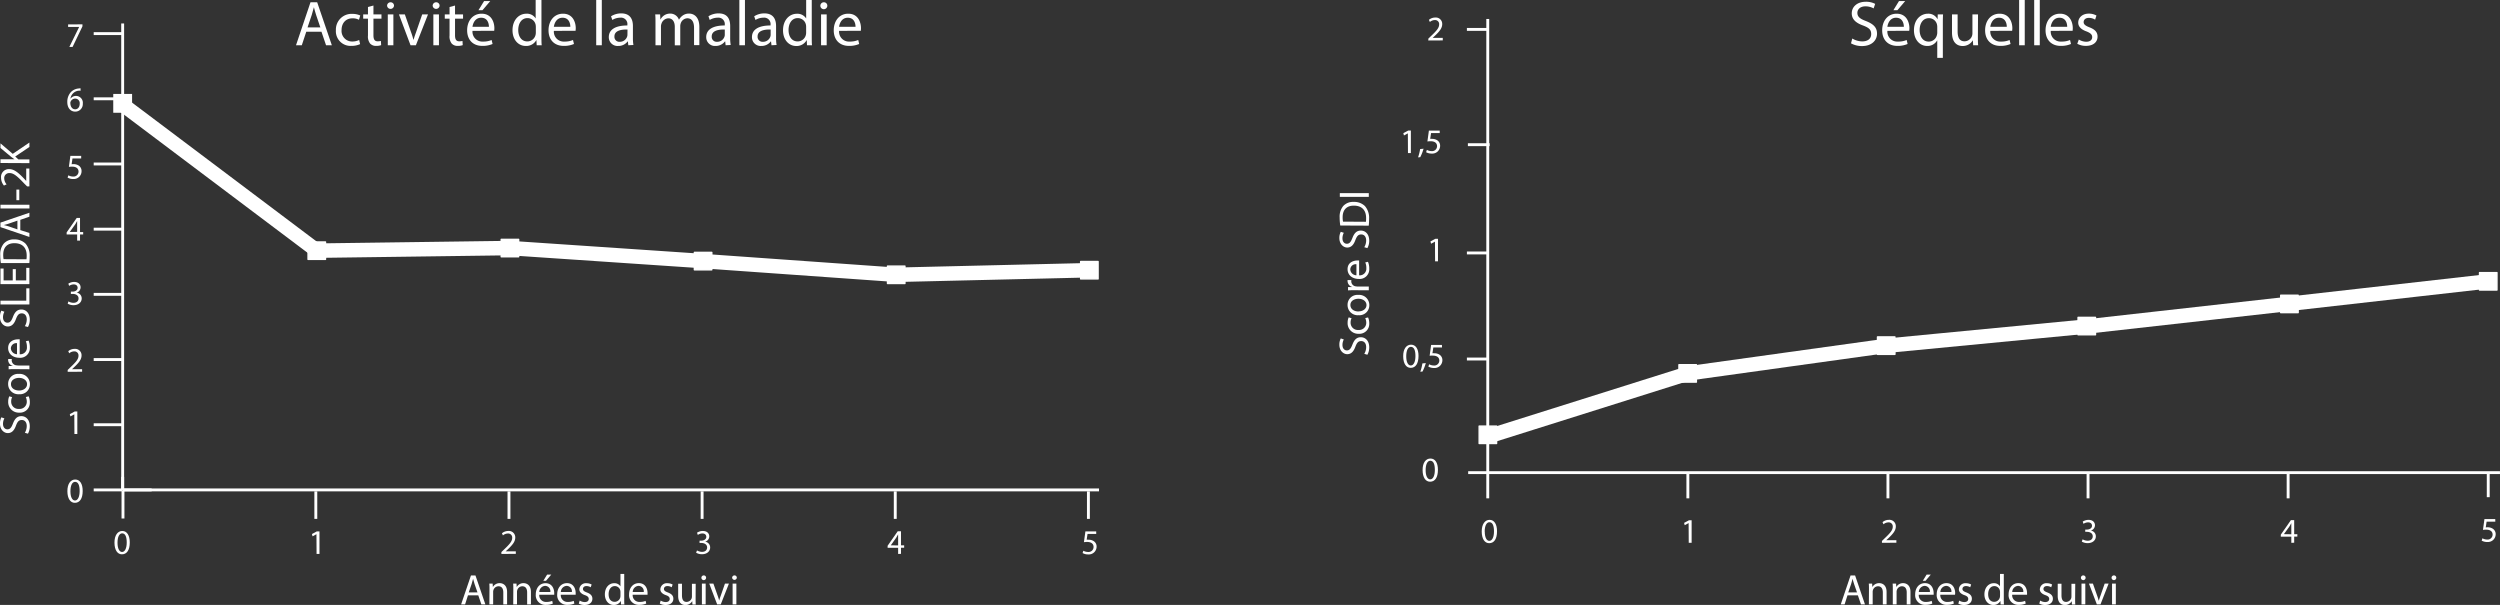 <?xml version="1.0" encoding="UTF-8"?> <svg xmlns="http://www.w3.org/2000/svg" xmlns:xlink="http://www.w3.org/1999/xlink" viewBox="0 0 862.91 208.79"><rect x="0" y="0" width="862.91" height="208.79" fill="#333333" stroke="none"/><defs><clipPath id="clip-path" transform="translate(-2.54 -3.21)"><rect width="865.44" height="214.89" style="fill: none"></rect></clipPath><clipPath id="clip-path-2" transform="translate(-2.54 -3.21)"><rect x="161.33" y="199.14" width="104.86" height="15.75" style="fill: none"></rect></clipPath><clipPath id="clip-path-4" transform="translate(-2.54 -3.21)"><rect x="637.48" y="199.14" width="104.86" height="15.75" style="fill: none"></rect></clipPath><clipPath id="clip-path-6" transform="translate(-2.54 -3.21)"><rect x="104.18" width="219.16" height="23.37" style="fill: none"></rect></clipPath><clipPath id="clip-path-8" transform="translate(-2.54 -3.21)"><rect x="640.47" width="98.89" height="23.37" style="fill: none"></rect></clipPath><clipPath id="clip-path-11" transform="translate(-2.54 -3.21)"><rect x="25.36" y="166.37" width="6.52" height="12.74" style="fill: none"></rect></clipPath><clipPath id="clip-path-12" transform="translate(-2.54 -3.21)"><rect x="25.36" y="142.76" width="6.52" height="12.74" style="fill: none"></rect></clipPath><clipPath id="clip-path-13" transform="translate(-2.54 -3.21)"><rect x="25.36" y="121.28" width="6.52" height="12.74" style="fill: none"></rect></clipPath><clipPath id="clip-path-14" transform="translate(-2.54 -3.21)"><rect x="25.36" y="98.18" width="6.52" height="12.74" style="fill: none"></rect></clipPath><clipPath id="clip-path-15" transform="translate(-2.54 -3.21)"><rect x="25.36" y="75.98" width="6.52" height="12.74" style="fill: none"></rect></clipPath><clipPath id="clip-path-16" transform="translate(-2.54 -3.21)"><rect x="25.36" y="54.55" width="6.52" height="12.74" style="fill: none"></rect></clipPath><clipPath id="clip-path-17" transform="translate(-2.54 -3.21)"><rect x="25.36" y="31.31" width="6.52" height="12.74" style="fill: none"></rect></clipPath><clipPath id="clip-path-18" transform="translate(-2.54 -3.21)"><rect x="25.36" y="9.13" width="6.52" height="12.74" style="fill: none"></rect></clipPath><clipPath id="clip-path-20" transform="translate(-2.54 -3.21)"><rect x="41.61" y="184.14" width="6.52" height="12.74" style="fill: none"></rect></clipPath><clipPath id="clip-path-21" transform="translate(-2.54 -3.21)"><rect x="108.93" y="184.14" width="6.51" height="12.74" style="fill: none"></rect></clipPath><clipPath id="clip-path-22" transform="translate(-2.54 -3.21)"><rect x="175.06" y="184.14" width="6.52" height="12.74" style="fill: none"></rect></clipPath><clipPath id="clip-path-23" transform="translate(-2.54 -3.21)"><rect x="242.32" y="184.14" width="6.52" height="12.74" style="fill: none"></rect></clipPath><clipPath id="clip-path-24" transform="translate(-2.54 -3.21)"><rect x="308.73" y="184.14" width="6.52" height="12.74" style="fill: none"></rect></clipPath><clipPath id="clip-path-25" transform="translate(-2.54 -3.21)"><rect x="375.72" y="184.14" width="6.52" height="12.74" style="fill: none"></rect></clipPath><clipPath id="clip-path-26" transform="translate(-2.54 -3.21)"><rect y="34.46" width="15.75" height="119.07" style="fill: none"></rect></clipPath><clipPath id="clip-path-28" transform="translate(-2.54 -3.21)"><rect x="462.32" y="61.71" width="15.75" height="64.58" style="fill: none"></rect></clipPath><clipPath id="clip-path-31" transform="translate(-2.54 -3.21)"><rect x="513.54" y="180.3" width="6.52" height="12.74" style="fill: none"></rect></clipPath><clipPath id="clip-path-32" transform="translate(-2.54 -3.21)"><rect x="582.56" y="180.3" width="6.52" height="12.74" style="fill: none"></rect></clipPath><clipPath id="clip-path-33" transform="translate(-2.54 -3.21)"><rect x="651.58" y="180.3" width="6.52" height="12.74" style="fill: none"></rect></clipPath><clipPath id="clip-path-34" transform="translate(-2.54 -3.21)"><rect x="720.59" y="180.3" width="6.52" height="12.74" style="fill: none"></rect></clipPath><clipPath id="clip-path-35" transform="translate(-2.54 -3.21)"><rect x="789.61" y="180.3" width="6.52" height="12.74" style="fill: none"></rect></clipPath><clipPath id="clip-path-36" transform="translate(-2.54 -3.21)"><rect x="858.63" y="179.9" width="6.52" height="12.74" style="fill: none"></rect></clipPath><clipPath id="clip-path-38" transform="translate(-2.54 -3.21)"><rect x="493.13" y="159.08" width="6.52" height="12.74" style="fill: none"></rect></clipPath><clipPath id="clip-path-39" transform="translate(-2.54 -3.21)"><rect x="486.43" y="119.77" width="16.38" height="12.74" style="fill: none"></rect></clipPath><clipPath id="clip-path-40" transform="translate(-2.54 -3.21)"><rect x="495.01" y="83.15" width="6.52" height="12.74" style="fill: none"></rect></clipPath><clipPath id="clip-path-42" transform="translate(-2.54 -3.21)"><rect x="485.65" y="45.78" width="16.38" height="12.74" style="fill: none"></rect></clipPath><clipPath id="clip-path-44" transform="translate(-2.54 -3.21)"><rect x="495.01" y="6.92" width="6.52" height="12.74" style="fill: none"></rect></clipPath></defs><title>activite-de-la-maladie</title><g id="Calque_2" data-name="Calque 2"><g id="Calque_1-2" data-name="Calque 1"><g style="clip-path: url(#clip-path)"><g style="isolation: isolate"><g style="clip-path: url(#clip-path-2)"><g style="isolation: isolate"><g style="clip-path: url(#clip-path-2)"><g><path d="M164.07,208.69l-1,3.14H161.7l3.4-10h1.55l3.42,10h-1.38l-1.07-3.14Zm3.28-1-1-2.88c-.22-.65-.37-1.24-.52-1.82h0c-.14.59-.31,1.2-.5,1.81l-1,2.89Z" transform="translate(-2.54 -3.21)" style="fill: #fff"></path><path d="M171.49,206.6c0-.75,0-1.35-.06-1.95h1.16l.07,1.19h0a2.65,2.65,0,0,1,2.37-1.35c1,0,2.54.59,2.54,3.06v4.28h-1.31v-4.14c0-1.15-.43-2.12-1.66-2.12a1.85,1.85,0,0,0-1.75,1.34,1.82,1.82,0,0,0-.09.61v4.31h-1.3Z" transform="translate(-2.54 -3.21)" style="fill: #fff"></path><path d="M179.72,206.6c0-.75,0-1.35-.06-1.95h1.16l.07,1.19h0a2.65,2.65,0,0,1,2.37-1.35c1,0,2.54.59,2.54,3.06v4.28h-1.31v-4.14c0-1.15-.43-2.12-1.66-2.12a1.86,1.86,0,0,0-1.75,1.34,1.82,1.82,0,0,0-.09.61v4.31h-1.3Z" transform="translate(-2.54 -3.21)" style="fill: #fff"></path><path d="M188.68,208.48a2.29,2.29,0,0,0,2.46,2.49,4.71,4.71,0,0,0,2-.37l.22.94A6,6,0,0,1,191,212a3.33,3.33,0,0,1-3.53-3.62c0-2.16,1.28-3.87,3.37-3.87,2.34,0,3,2.06,3,3.38,0,.27,0,.48,0,.61Zm3.82-.93a1.85,1.85,0,0,0-1.81-2.12,2.15,2.15,0,0,0-2,2.12Zm.31-6L191,203.68h-.93l1.31-2.13Z" transform="translate(-2.54 -3.21)" style="fill: #fff"></path><path d="M196.11,208.48a2.29,2.29,0,0,0,2.46,2.49,4.71,4.71,0,0,0,2-.37l.22.94a6,6,0,0,1-2.39.44,3.33,3.33,0,0,1-3.53-3.62c0-2.16,1.28-3.87,3.37-3.87,2.34,0,3,2.06,3,3.38,0,.27,0,.48,0,.61Zm3.82-.93a1.85,1.85,0,0,0-1.81-2.12,2.15,2.15,0,0,0-2,2.12Z" transform="translate(-2.54 -3.21)" style="fill: #fff"></path><path d="M202.63,210.5a3.46,3.46,0,0,0,1.72.52c1,0,1.4-.48,1.4-1.07s-.38-1-1.34-1.32c-1.29-.46-1.9-1.17-1.9-2a2.22,2.22,0,0,1,2.48-2.11,3.52,3.52,0,0,1,1.76.45l-.32.95a2.76,2.76,0,0,0-1.47-.42c-.77,0-1.2.44-1.2,1s.43.86,1.36,1.21c1.25.48,1.89,1.1,1.89,2.17,0,1.26-1,2.15-2.69,2.15a4.1,4.1,0,0,1-2-.49Z" transform="translate(-2.54 -3.21)" style="fill: #fff"></path><path d="M218,201.3V210c0,.64,0,1.36.06,1.85h-1.17l-.06-1.24h0a2.65,2.65,0,0,1-2.44,1.41c-1.74,0-3.07-1.47-3.07-3.65,0-2.39,1.46-3.86,3.21-3.86a2.41,2.41,0,0,1,2.17,1.1h0V201.3Zm-1.3,6.28a2.51,2.51,0,0,0-.06-.55,1.92,1.92,0,0,0-1.88-1.52c-1.35,0-2.15,1.19-2.15,2.78s.71,2.65,2.12,2.65a2,2,0,0,0,1.91-1.55,2.56,2.56,0,0,0,.06-.57Z" transform="translate(-2.54 -3.21)" style="fill: #fff"></path><path d="M220.92,208.48a2.29,2.29,0,0,0,2.46,2.49,4.71,4.71,0,0,0,2-.37l.22.94a6,6,0,0,1-2.39.44,3.33,3.33,0,0,1-3.53-3.62c0-2.16,1.28-3.87,3.37-3.87,2.34,0,3,2.06,3,3.38,0,.27,0,.48,0,.61Zm3.82-.93a1.85,1.85,0,0,0-1.81-2.12,2.15,2.15,0,0,0-2,2.12Z" transform="translate(-2.54 -3.21)" style="fill: #fff"></path><path d="M230.58,210.5a3.47,3.47,0,0,0,1.73.52c.94,0,1.39-.48,1.39-1.07s-.37-1-1.34-1.32c-1.29-.46-1.89-1.17-1.89-2a2.21,2.21,0,0,1,2.47-2.11,3.56,3.56,0,0,1,1.77.45l-.33.95a2.76,2.76,0,0,0-1.47-.42c-.77,0-1.2.44-1.2,1s.43.86,1.37,1.21c1.24.48,1.88,1.1,1.88,2.17,0,1.26-1,2.15-2.68,2.15a4,4,0,0,1-2-.49Z" transform="translate(-2.54 -3.21)" style="fill: #fff"></path><path d="M242.64,209.87c0,.75,0,1.4.06,2h-1.16l-.07-1.17h0a2.7,2.7,0,0,1-2.37,1.34c-1.13,0-2.48-.63-2.48-3.15v-4.2h1.31v4c0,1.36.41,2.28,1.6,2.28a1.9,1.9,0,0,0,1.72-1.18,2,2,0,0,0,.12-.67v-4.41h1.3Z" transform="translate(-2.54 -3.21)" style="fill: #fff"></path><path d="M246.26,202.64a.81.81,0,0,1-1.62,0,.8.8,0,0,1,.82-.82A.78.78,0,0,1,246.26,202.64Zm-1.45,9.19v-7.18h1.3v7.18Z" transform="translate(-2.54 -3.21)" style="fill: #fff"></path><path d="M248.78,204.65l1.41,4a17.52,17.52,0,0,1,.58,1.84h0c.17-.6.37-1.19.61-1.84l1.39-4h1.37l-2.82,7.18h-1.24l-2.73-7.18Z" transform="translate(-2.54 -3.21)" style="fill: #fff"></path><path d="M256.86,202.64a.81.81,0,0,1-1.61,0,.8.8,0,0,1,.81-.82A.78.78,0,0,1,256.86,202.64Zm-1.45,9.19v-7.18h1.3v7.18Z" transform="translate(-2.54 -3.21)" style="fill: #fff"></path></g></g></g></g></g><g style="isolation: isolate"><g style="clip-path: url(#clip-path-4)"><g style="isolation: isolate"><g style="clip-path: url(#clip-path-4)"><g><path d="M640.23,208.69l-1,3.14h-1.33l3.39-10h1.56l3.41,10h-1.38l-1.07-3.14Zm3.28-1-1-2.88c-.23-.65-.37-1.24-.52-1.82h0c-.15.59-.31,1.2-.51,1.81l-1,2.89Z" transform="translate(-2.54 -3.21)" style="fill: #fff"></path><path d="M647.64,206.6c0-.75,0-1.35-.06-1.95h1.16l.07,1.19h0a2.66,2.66,0,0,1,2.38-1.35c1,0,2.53.59,2.53,3.06v4.28h-1.3v-4.14c0-1.15-.43-2.12-1.66-2.12a1.85,1.85,0,0,0-1.75,1.34,1.82,1.82,0,0,0-.09.61v4.31h-1.31Z" transform="translate(-2.54 -3.21)" style="fill: #fff"></path><path d="M655.87,206.6c0-.75,0-1.35-.06-1.95H657l.07,1.19h0a2.63,2.63,0,0,1,2.37-1.35c1,0,2.53.59,2.53,3.06v4.28h-1.3v-4.14c0-1.15-.43-2.12-1.66-2.12a1.85,1.85,0,0,0-1.75,1.34,1.82,1.82,0,0,0-.09.61v4.31h-1.31Z" transform="translate(-2.54 -3.21)" style="fill: #fff"></path><path d="M664.83,208.48a2.3,2.3,0,0,0,2.46,2.49,4.68,4.68,0,0,0,2-.37l.22.94a5.93,5.93,0,0,1-2.38.44,3.34,3.34,0,0,1-3.54-3.62c0-2.16,1.28-3.87,3.37-3.87,2.34,0,3,2.06,3,3.38a3.87,3.87,0,0,1,0,.61Zm3.83-.93a1.86,1.86,0,0,0-1.81-2.12,2.15,2.15,0,0,0-2,2.12Zm.31-6-1.81,2.13h-.94l1.31-2.13Z" transform="translate(-2.54 -3.21)" style="fill: #fff"></path><path d="M672.26,208.48a2.3,2.3,0,0,0,2.46,2.49,4.68,4.68,0,0,0,2-.37l.22.94a6,6,0,0,1-2.39.44,3.33,3.33,0,0,1-3.53-3.62c0-2.16,1.28-3.87,3.37-3.87,2.34,0,3,2.06,3,3.38a3.87,3.87,0,0,1-.05.61Zm3.83-.93a1.86,1.86,0,0,0-1.81-2.12,2.15,2.15,0,0,0-2,2.12Z" transform="translate(-2.54 -3.21)" style="fill: #fff"></path><path d="M678.79,210.5a3.4,3.4,0,0,0,1.72.52c1,0,1.39-.48,1.39-1.07s-.37-1-1.33-1.32c-1.29-.46-1.9-1.17-1.9-2a2.21,2.21,0,0,1,2.47-2.11,3.56,3.56,0,0,1,1.77.45l-.33.95a2.76,2.76,0,0,0-1.47-.42c-.77,0-1.2.44-1.2,1s.43.86,1.37,1.21c1.24.48,1.88,1.1,1.88,2.17,0,1.26-1,2.15-2.68,2.15a4,4,0,0,1-2-.49Z" transform="translate(-2.54 -3.21)" style="fill: #fff"></path><path d="M694.18,201.3V210c0,.64,0,1.36.06,1.85h-1.17l-.06-1.24h0a2.66,2.66,0,0,1-2.45,1.41c-1.73,0-3.07-1.47-3.07-3.65,0-2.39,1.47-3.86,3.22-3.86a2.38,2.38,0,0,1,2.16,1.1h0V201.3Zm-1.3,6.28a2.51,2.51,0,0,0-.06-.55,1.94,1.94,0,0,0-1.89-1.52c-1.35,0-2.15,1.19-2.15,2.78s.71,2.65,2.12,2.65a2,2,0,0,0,1.92-1.55,2.56,2.56,0,0,0,.06-.57Z" transform="translate(-2.54 -3.21)" style="fill: #fff"></path><path d="M697.07,208.48a2.3,2.3,0,0,0,2.46,2.49,4.68,4.68,0,0,0,2-.37l.22.94a5.93,5.93,0,0,1-2.38.44,3.33,3.33,0,0,1-3.53-3.62c0-2.16,1.27-3.87,3.36-3.87,2.35,0,3,2.06,3,3.38a3.87,3.87,0,0,1,0,.61Zm3.83-.93a1.86,1.86,0,0,0-1.81-2.12,2.15,2.15,0,0,0-2,2.12Z" transform="translate(-2.54 -3.21)" style="fill: #fff"></path><path d="M706.74,210.5a3.46,3.46,0,0,0,1.72.52c.95,0,1.39-.48,1.39-1.07s-.37-1-1.33-1.32c-1.29-.46-1.9-1.17-1.9-2a2.22,2.22,0,0,1,2.48-2.11,3.55,3.55,0,0,1,1.76.45l-.32.95a2.79,2.79,0,0,0-1.47-.42c-.77,0-1.2.44-1.2,1s.43.86,1.36,1.21c1.25.48,1.89,1.1,1.89,2.17,0,1.26-1,2.15-2.69,2.15a4.07,4.07,0,0,1-2-.49Z" transform="translate(-2.54 -3.21)" style="fill: #fff"></path><path d="M718.8,209.87c0,.75,0,1.4.06,2H717.7l-.07-1.17h0a2.69,2.69,0,0,1-2.37,1.34c-1.13,0-2.47-.63-2.47-3.15v-4.2h1.3v4c0,1.36.42,2.28,1.6,2.28a1.88,1.88,0,0,0,1.72-1.18,1.81,1.81,0,0,0,.12-.67v-4.41h1.31Z" transform="translate(-2.54 -3.21)" style="fill: #fff"></path><path d="M722.42,202.64a.81.81,0,0,1-1.62,0,.8.8,0,0,1,.81-.82A.79.79,0,0,1,722.42,202.64ZM721,211.83v-7.18h1.31v7.18Z" transform="translate(-2.54 -3.21)" style="fill: #fff"></path><path d="M724.94,204.65l1.4,4a17.52,17.52,0,0,1,.58,1.84H727c.16-.6.37-1.19.61-1.84l1.39-4h1.36l-2.81,7.18h-1.25l-2.73-7.18Z" transform="translate(-2.54 -3.21)" style="fill: #fff"></path><path d="M733,202.64a.81.81,0,0,1-1.62,0,.8.8,0,0,1,.82-.82A.78.78,0,0,1,733,202.64Zm-1.46,9.19v-7.18h1.31v7.18Z" transform="translate(-2.54 -3.21)" style="fill: #fff"></path></g></g></g></g></g><g style="isolation: isolate"><g style="clip-path: url(#clip-path-6)"><g style="isolation: isolate"><g style="clip-path: url(#clip-path-6)"><g><path d="M108.25,14.17l-1.54,4.66h-2l5-14.83h2.31l5.06,14.83h-2l-1.58-4.66Zm4.86-1.5L111.66,8.4c-.33-1-.55-1.85-.77-2.7h0c-.22.88-.47,1.78-.75,2.68l-1.45,4.29Z" transform="translate(-2.54 -3.21)" style="fill: #fff"></path><path d="M126.84,18.44a7.24,7.24,0,0,1-3.06.61,5.06,5.06,0,0,1-5.3-5.43A5.41,5.41,0,0,1,124.2,8a6.5,6.5,0,0,1,2.68.55l-.44,1.5a4.39,4.39,0,0,0-2.24-.51c-2.44,0-3.76,1.81-3.76,4a3.65,3.65,0,0,0,3.69,4,5.4,5.4,0,0,0,2.38-.53Z" transform="translate(-2.54 -3.21)" style="fill: #fff"></path><path d="M131.44,5.12V8.18h2.77V9.66h-2.77V15.4c0,1.32.37,2.07,1.45,2.07a4.55,4.55,0,0,0,1.12-.13l.09,1.45a4.84,4.84,0,0,1-1.72.26,2.69,2.69,0,0,1-2.09-.81,3.94,3.94,0,0,1-.74-2.77V9.66H127.9V8.18h1.65V5.63Z" transform="translate(-2.54 -3.21)" style="fill: #fff"></path><path d="M138.54,5.19a1.2,1.2,0,0,1-2.39,0A1.18,1.18,0,0,1,137.36,4,1.15,1.15,0,0,1,138.54,5.19Zm-2.15,13.64V8.18h1.93V18.83Z" transform="translate(-2.54 -3.21)" style="fill: #fff"></path><path d="M142.28,8.18l2.09,6a25.64,25.64,0,0,1,.86,2.73h.07c.24-.88.55-1.76.9-2.73l2.07-6h2l-4.18,10.65h-1.85l-4-10.65Z" transform="translate(-2.54 -3.21)" style="fill: #fff"></path><path d="M154.27,5.19a1.2,1.2,0,0,1-2.39,0A1.18,1.18,0,0,1,153.09,4,1.15,1.15,0,0,1,154.27,5.19Zm-2.15,13.64V8.18h1.93V18.83Z" transform="translate(-2.54 -3.21)" style="fill: #fff"></path><path d="M159.6,5.12V8.18h2.77V9.66H159.6V15.4c0,1.32.37,2.07,1.45,2.07a4.55,4.55,0,0,0,1.12-.13l.09,1.45a4.84,4.84,0,0,1-1.72.26,2.69,2.69,0,0,1-2.09-.81,3.94,3.94,0,0,1-.74-2.77V9.66h-1.65V8.18h1.65V5.63Z" transform="translate(-2.54 -3.21)" style="fill: #fff"></path><path d="M165.63,13.86a3.41,3.41,0,0,0,3.65,3.7,7.18,7.18,0,0,0,2.95-.55l.33,1.38a8.64,8.64,0,0,1-3.55.66c-3.27,0-5.23-2.15-5.23-5.37s1.89-5.74,5-5.74c3.48,0,4.4,3.06,4.4,5a8.12,8.12,0,0,1-.06.9Zm5.67-1.39c0-1.23-.5-3.14-2.68-3.14-2,0-2.82,1.8-3,3.14Zm.46-8.89-2.68,3.15h-1.39l1.94-3.15Z" transform="translate(-2.54 -3.21)" style="fill: #fff"></path><path d="M189.43,3.21V16.08c0,1,0,2,.09,2.75h-1.74L187.69,17h0A3.94,3.94,0,0,1,184,19.07c-2.58,0-4.56-2.17-4.56-5.41,0-3.54,2.18-5.72,4.78-5.72a3.55,3.55,0,0,1,3.21,1.63h0V3.21Zm-1.94,9.31a3.86,3.86,0,0,0-.08-.82,2.86,2.86,0,0,0-2.8-2.24c-2,0-3.19,1.76-3.19,4.11,0,2.16,1.06,3.94,3.15,3.94a2.92,2.92,0,0,0,2.84-2.31,3.65,3.65,0,0,0,.08-.83Z" transform="translate(-2.54 -3.21)" style="fill: #fff"></path><path d="M193.72,13.86a3.41,3.41,0,0,0,3.65,3.7,7.14,7.14,0,0,0,2.95-.55l.33,1.38a8.59,8.59,0,0,1-3.54.66c-3.28,0-5.24-2.15-5.24-5.37s1.89-5.74,5-5.74c3.47,0,4.4,3.06,4.4,5a7.65,7.65,0,0,1-.07.9Zm5.68-1.39c0-1.23-.51-3.14-2.69-3.14-2,0-2.82,1.8-3,3.14Z" transform="translate(-2.54 -3.21)" style="fill: #fff"></path><path d="M208.33,3.21h1.93V18.83h-1.93Z" transform="translate(-2.54 -3.21)" style="fill: #fff"></path><path d="M219.41,18.83l-.15-1.34h-.07a3.93,3.93,0,0,1-3.25,1.58A3,3,0,0,1,212.68,16c0-2.58,2.29-4,6.4-4v-.22a2.2,2.2,0,0,0-2.42-2.47,5.34,5.34,0,0,0-2.77.79l-.44-1.27a6.55,6.55,0,0,1,3.5-1c3.26,0,4.05,2.22,4.05,4.36v4a15.2,15.2,0,0,0,.17,2.55Zm-.28-5.43c-2.11-.05-4.51.33-4.51,2.4a1.7,1.7,0,0,0,1.82,1.84A2.66,2.66,0,0,0,219,15.86a2.25,2.25,0,0,0,.11-.61Z" transform="translate(-2.54 -3.21)" style="fill: #fff"></path><path d="M228.79,11.07c0-1.1,0-2-.09-2.89h1.69l.09,1.72h.07a3.66,3.66,0,0,1,3.34-2,3.14,3.14,0,0,1,3,2.13h0a4.41,4.41,0,0,1,1.19-1.38,3.58,3.58,0,0,1,2.35-.75c1.41,0,3.5.93,3.5,4.62v6.27H242.1v-6c0-2-.75-3.27-2.31-3.27a2.5,2.5,0,0,0-2.29,1.76,3.06,3.06,0,0,0-.16,1v6.58h-1.89V12.45c0-1.69-.75-2.92-2.22-2.92a2.64,2.64,0,0,0-2.4,1.93,2.7,2.7,0,0,0-.15.95v6.42h-1.89Z" transform="translate(-2.54 -3.21)" style="fill: #fff"></path><path d="M253,18.83l-.15-1.34h-.07a4,4,0,0,1-3.26,1.58A3,3,0,0,1,246.3,16c0-2.58,2.29-4,6.4-4v-.22a2.2,2.2,0,0,0-2.42-2.47,5.34,5.34,0,0,0-2.77.79l-.44-1.27a6.52,6.52,0,0,1,3.5-1c3.25,0,4,2.22,4,4.36v4a15.13,15.13,0,0,0,.18,2.55Zm-.29-5.43c-2.11-.05-4.51.33-4.51,2.4a1.71,1.71,0,0,0,1.83,1.84,2.63,2.63,0,0,0,2.57-1.78,1.92,1.92,0,0,0,.11-.61Z" transform="translate(-2.54 -3.21)" style="fill: #fff"></path><path d="M257.74,3.21h1.93V18.83h-1.93Z" transform="translate(-2.54 -3.21)" style="fill: #fff"></path><path d="M268.83,18.83l-.16-1.34h-.06a4,4,0,0,1-3.26,1.58A3,3,0,0,1,262.09,16c0-2.58,2.29-4,6.41-4v-.22a2.2,2.2,0,0,0-2.42-2.47,5.38,5.38,0,0,0-2.78.79l-.44-1.27a6.55,6.55,0,0,1,3.5-1c3.26,0,4.05,2.22,4.05,4.36v4a14.15,14.15,0,0,0,.18,2.55Zm-.29-5.43c-2.11-.05-4.51.33-4.51,2.4a1.71,1.71,0,0,0,1.83,1.84,2.65,2.65,0,0,0,2.57-1.78,1.92,1.92,0,0,0,.11-.61Z" transform="translate(-2.54 -3.21)" style="fill: #fff"></path><path d="M282.73,3.21V16.08c0,1,0,2,.09,2.75h-1.74L281,17h0a3.94,3.94,0,0,1-3.63,2.09c-2.58,0-4.56-2.17-4.56-5.41,0-3.54,2.18-5.72,4.78-5.72a3.55,3.55,0,0,1,3.21,1.63h0V3.21Zm-1.94,9.31a3.86,3.86,0,0,0-.08-.82,2.86,2.86,0,0,0-2.8-2.24c-2,0-3.19,1.76-3.19,4.11,0,2.16,1.06,3.94,3.15,3.94a2.92,2.92,0,0,0,2.84-2.31,3.65,3.65,0,0,0,.08-.83Z" transform="translate(-2.54 -3.21)" style="fill: #fff"></path><path d="M288.1,5.19a1.2,1.2,0,0,1-2.4,0A1.18,1.18,0,0,1,286.91,4,1.15,1.15,0,0,1,288.1,5.19Zm-2.16,13.64V8.18h1.94V18.83Z" transform="translate(-2.54 -3.21)" style="fill: #fff"></path><path d="M292.17,13.86a3.41,3.41,0,0,0,3.65,3.7,7.14,7.14,0,0,0,2.95-.55l.33,1.38a8.59,8.59,0,0,1-3.54.66c-3.28,0-5.24-2.15-5.24-5.37s1.89-5.74,5-5.74c3.48,0,4.4,3.06,4.4,5a8.12,8.12,0,0,1-.06.9Zm5.67-1.39c0-1.23-.5-3.14-2.68-3.14-2,0-2.82,1.8-3,3.14Z" transform="translate(-2.54 -3.21)" style="fill: #fff"></path></g></g></g></g></g><g style="isolation: isolate"><g style="clip-path: url(#clip-path-8)"><g style="isolation: isolate"><g style="clip-path: url(#clip-path-8)"><g><path d="M641.88,16.5a6.76,6.76,0,0,0,3.43,1c2,0,3.1-1,3.1-2.53s-.79-2.18-2.79-2.95c-2.42-.86-3.92-2.11-3.92-4.2,0-2.31,1.92-4,4.8-4a6.67,6.67,0,0,1,3.28.73l-.53,1.56a5.8,5.8,0,0,0-2.82-.71c-2,0-2.79,1.21-2.79,2.23,0,1.38.9,2.07,3,2.86,2.51,1,3.78,2.18,3.78,4.35s-1.69,4.27-5.19,4.27a7.8,7.8,0,0,1-3.79-.94Z" transform="translate(-2.54 -3.21)" style="fill: #fff"></path><path d="M654,13.86a3.41,3.41,0,0,0,3.65,3.7,7.1,7.1,0,0,0,3-.55l.33,1.38a8.59,8.59,0,0,1-3.54.66c-3.28,0-5.24-2.15-5.24-5.37s1.89-5.74,5-5.74c3.47,0,4.4,3.06,4.4,5a7.65,7.65,0,0,1-.07.9Zm5.68-1.39c0-1.23-.51-3.14-2.69-3.14-2,0-2.81,1.8-3,3.14Zm.46-8.89-2.68,3.15h-1.39L658,3.58Z" transform="translate(-2.54 -3.21)" style="fill: #fff"></path><path d="M671.21,17.18h-.05a3.78,3.78,0,0,1-3.47,1.89c-2.49,0-4.52-2.15-4.52-5.39,0-4,2.58-5.74,4.82-5.74a3.5,3.5,0,0,1,3.28,1.85h.05l.06-1.61h1.83c-.05.9-.07,1.83-.07,2.93V23.19h-1.93Zm0-4.68a3.62,3.62,0,0,0-.09-.82,2.83,2.83,0,0,0-2.77-2.2c-2,0-3.22,1.7-3.22,4.09,0,2.12,1,4,3.15,4a2.89,2.89,0,0,0,2.77-2.11,3.17,3.17,0,0,0,.16-.92Z" transform="translate(-2.54 -3.21)" style="fill: #fff"></path><path d="M685.24,15.93c0,1.1,0,2.07.09,2.9h-1.72l-.11-1.74h0a4,4,0,0,1-3.52,2c-1.67,0-3.68-.92-3.68-4.66V8.18h1.94v5.9c0,2,.62,3.39,2.38,3.39a2.79,2.79,0,0,0,2.55-1.76,2.86,2.86,0,0,0,.18-1V8.18h1.93Z" transform="translate(-2.54 -3.21)" style="fill: #fff"></path><path d="M689.53,13.86a3.41,3.41,0,0,0,3.65,3.7,7.1,7.1,0,0,0,3-.55l.33,1.38a8.59,8.59,0,0,1-3.54.66c-3.28,0-5.24-2.15-5.24-5.37s1.89-5.74,5-5.74c3.47,0,4.4,3.06,4.4,5a7.65,7.65,0,0,1-.07.9Zm5.68-1.39c0-1.23-.51-3.14-2.69-3.14-2,0-2.81,1.8-3,3.14Z" transform="translate(-2.54 -3.21)" style="fill: #fff"></path><path d="M699.47,3.21h1.94V18.83h-1.94Z" transform="translate(-2.54 -3.21)" style="fill: #fff"></path><path d="M704.67,3.21h1.93V18.83h-1.93Z" transform="translate(-2.54 -3.21)" style="fill: #fff"></path><path d="M710.39,13.86a3.41,3.41,0,0,0,3.65,3.7,7.18,7.18,0,0,0,3-.55l.33,1.38a8.64,8.64,0,0,1-3.55.66c-3.27,0-5.23-2.15-5.23-5.37s1.89-5.74,5-5.74c3.48,0,4.4,3.06,4.4,5a8.12,8.12,0,0,1-.06.9Zm5.67-1.39c0-1.23-.5-3.14-2.68-3.14-2,0-2.82,1.8-3,3.14Z" transform="translate(-2.54 -3.21)" style="fill: #fff"></path><path d="M720.07,16.85a5,5,0,0,0,2.55.77c1.41,0,2.07-.7,2.07-1.58s-.55-1.43-2-2c-1.92-.68-2.82-1.74-2.82-3,0-1.72,1.39-3.13,3.67-3.13a5.33,5.33,0,0,1,2.62.66L725.7,10a4.1,4.1,0,0,0-2.18-.62c-1.14,0-1.78.66-1.78,1.46s.64,1.27,2,1.8c1.85.7,2.8,1.63,2.8,3.21,0,1.87-1.46,3.19-4,3.19a6.09,6.09,0,0,1-3-.72Z" transform="translate(-2.54 -3.21)" style="fill: #fff"></path></g></g></g></g></g></g><line x1="42.34" y1="169.1" x2="379.34" y2="169.1" style="fill: none;stroke: #fff;stroke-miterlimit: 10"></line><line x1="42.34" y1="169.1" x2="42.34" y2="164.6" style="fill: none;stroke: #fff;stroke-miterlimit: 10"></line><line x1="109.01" y1="179.1" x2="109.01" y2="169.6" style="fill: none;stroke: #fff;stroke-miterlimit: 10"></line><line x1="175.68" y1="179.1" x2="175.68" y2="169.6" style="fill: none;stroke: #fff;stroke-miterlimit: 10"></line><line x1="242.34" y1="179.1" x2="242.34" y2="169.6" style="fill: none;stroke: #fff;stroke-miterlimit: 10"></line><line x1="309.01" y1="179.1" x2="309.01" y2="169.6" style="fill: none;stroke: #fff;stroke-miterlimit: 10"></line><line x1="375.68" y1="179.1" x2="375.68" y2="169.6" style="fill: none;stroke: #fff;stroke-miterlimit: 10"></line><line x1="42.45" y1="178.97" x2="42.45" y2="169.47" style="fill: none;stroke: #fff;stroke-miterlimit: 10"></line><g style="clip-path: url(#clip-path)"><g style="isolation: isolate"><g style="clip-path: url(#clip-path-11)"><path d="M31.08,172.66c0,2.65-1,4.11-2.71,4.11-1.52,0-2.55-1.42-2.57-4s1.12-4.05,2.71-4.05S31.08,170.18,31.08,172.66Zm-4.23.12c0,2,.63,3.18,1.58,3.18s1.6-1.26,1.6-3.25-.49-3.18-1.58-3.18C27.52,169.53,26.85,170.66,26.85,172.78Z" transform="translate(-2.54 -3.21)" style="fill: #fff"></path></g></g><g style="isolation: isolate"><g style="clip-path: url(#clip-path-12)"><path d="M28.19,146.22h0l-1.35.73-.21-.8,1.7-.91h.9V153h-1Z" transform="translate(-2.54 -3.21)" style="fill: #fff"></path></g></g><g style="isolation: isolate"><g style="clip-path: url(#clip-path-13)"><path d="M25.9,131.55v-.64l.83-.81c2-1.89,2.89-2.9,2.9-4.08a1.39,1.39,0,0,0-1.54-1.52,2.66,2.66,0,0,0-1.66.66l-.33-.74a3.38,3.38,0,0,1,2.2-.79,2.19,2.19,0,0,1,2.39,2.26c0,1.44-1,2.6-2.69,4.19l-.62.57v0h3.5v.87Z" transform="translate(-2.54 -3.21)" style="fill: #fff"></path></g></g><g style="isolation: isolate"><g style="clip-path: url(#clip-path-14)"><path d="M26.16,107.24a3.52,3.52,0,0,0,1.72.49c1.36,0,1.78-.86,1.77-1.51,0-1.09-1-1.56-2-1.56H27v-.79h.59c.77,0,1.74-.39,1.74-1.32,0-.62-.4-1.17-1.37-1.17a2.89,2.89,0,0,0-1.56.51l-.27-.77a3.71,3.71,0,0,1,2-.6c1.53,0,2.23.92,2.23,1.86A1.94,1.94,0,0,1,29,104.22v0a2,2,0,0,1,1.74,2c0,1.24-1,2.33-2.84,2.33a4,4,0,0,1-2-.52Z" transform="translate(-2.54 -3.21)" style="fill: #fff"></path></g></g><g style="isolation: isolate"><g style="clip-path: url(#clip-path-15)"><path d="M29.17,86.25V84.13H25.54v-.7l3.48-5h1.14V83.3h1.09v.83H30.16v2.12Zm0-3V80.7c0-.41,0-.82,0-1.22h0c-.24.45-.44.79-.65,1.15l-1.91,2.65v0Z" transform="translate(-2.54 -3.21)" style="fill: #fff"></path></g></g><g style="isolation: isolate"><g style="clip-path: url(#clip-path-16)"><path d="M30.56,57.91h-3l-.3,2a3.52,3.52,0,0,1,.64-.05,3.28,3.28,0,0,1,1.68.42,2.22,2.22,0,0,1,1.11,2A2.7,2.7,0,0,1,27.81,65a3.8,3.8,0,0,1-1.94-.48l.26-.8a3.54,3.54,0,0,0,1.67.43,1.72,1.72,0,0,0,1.85-1.69c0-1-.69-1.73-2.25-1.73a7.42,7.42,0,0,0-1.08.09L26.83,57h3.73Z" transform="translate(-2.54 -3.21)" style="fill: #fff"></path></g></g><g style="isolation: isolate"><g style="clip-path: url(#clip-path-17)"><path d="M30.35,34.53a3.83,3.83,0,0,0-.79,0,3.17,3.17,0,0,0-2.71,2.77h0A2.37,2.37,0,0,1,31.12,39a2.6,2.6,0,0,1-2.59,2.74c-1.67,0-2.76-1.29-2.76-3.32a4.89,4.89,0,0,1,1.32-3.51,4.22,4.22,0,0,1,2.5-1.15,4.73,4.73,0,0,1,.76-.06Zm-.3,4.5a1.58,1.58,0,0,0-1.6-1.79,1.73,1.73,0,0,0-1.51,1,.84.84,0,0,0-.12.47c0,1.28.61,2.23,1.71,2.23C29.44,40.9,30.05,40.14,30.05,39Z" transform="translate(-2.54 -3.21)" style="fill: #fff"></path></g></g><g style="isolation: isolate"><g style="clip-path: url(#clip-path-18)"><path d="M31,11.61v.69l-3.4,7.1H26.48l3.38-6.89v0H26.05v-.87Z" transform="translate(-2.54 -3.21)" style="fill: #fff"></path></g></g></g><line x1="42.34" y1="169.1" x2="42.34" y2="8.1" style="fill: none;stroke: #fff;stroke-miterlimit: 10"></line><line x1="42.34" y1="169.1" x2="52.34" y2="169.1" style="fill: none;stroke: #fff;stroke-miterlimit: 10"></line><line x1="32.34" y1="146.6" x2="42.34" y2="146.6" style="fill: none;stroke: #fff;stroke-miterlimit: 10"></line><line x1="32.34" y1="124.1" x2="42.34" y2="124.1" style="fill: none;stroke: #fff;stroke-miterlimit: 10"></line><line x1="32.34" y1="101.6" x2="42.34" y2="101.6" style="fill: none;stroke: #fff;stroke-miterlimit: 10"></line><line x1="32.34" y1="79.1" x2="42.34" y2="79.1" style="fill: none;stroke: #fff;stroke-miterlimit: 10"></line><line x1="32.34" y1="56.6" x2="42.34" y2="56.6" style="fill: none;stroke: #fff;stroke-miterlimit: 10"></line><line x1="32.34" y1="34.1" x2="42.34" y2="34.1" style="fill: none;stroke: #fff;stroke-miterlimit: 10"></line><line x1="32.34" y1="11.6" x2="42.34" y2="11.6" style="fill: none;stroke: #fff;stroke-miterlimit: 10"></line><line x1="32.34" y1="169.1" x2="42.34" y2="169.1" style="fill: none;stroke: #fff;stroke-miterlimit: 10"></line><line x1="109.34" y1="86.52" x2="42.34" y2="36.1" style="fill: none;stroke: #fff;stroke-linecap: round;stroke-linejoin: round;stroke-width: 5px"></line><line x1="176.01" y1="85.62" x2="109.34" y2="86.52" style="fill: none;stroke: #fff;stroke-linecap: round;stroke-linejoin: round;stroke-width: 5px"></line><line x1="242.68" y1="90.12" x2="176.01" y2="85.62" style="fill: none;stroke: #fff;stroke-linecap: round;stroke-linejoin: round;stroke-width: 5px"></line><line x1="309.34" y1="94.85" x2="242.68" y2="90.12" style="fill: none;stroke: #fff;stroke-linecap: round;stroke-linejoin: round;stroke-width: 5px"></line><line x1="376.01" y1="93.27" x2="309.34" y2="94.85" style="fill: none;stroke: #fff;stroke-linecap: round;stroke-linejoin: round;stroke-width: 5px"></line><rect x="39.34" y="32.67" width="6" height="6" style="fill: #fff"></rect><rect x="39.34" y="32.67" width="6" height="6" style="fill: none;stroke: #fff;stroke-miterlimit: 10;stroke-width: 0.5px"></rect><rect x="106.34" y="83.52" width="6" height="6" style="fill: #fff"></rect><rect x="106.34" y="83.52" width="6" height="6" style="fill: none;stroke: #fff;stroke-linecap: round;stroke-linejoin: round;stroke-width: 0.5px"></rect><rect x="173.01" y="82.62" width="6" height="6" style="fill: #fff"></rect><rect x="173.01" y="82.62" width="6" height="6" style="fill: none;stroke: #fff;stroke-linecap: round;stroke-linejoin: round;stroke-width: 0.5px"></rect><rect x="239.68" y="87.12" width="6" height="6" style="fill: #fff"></rect><rect x="239.68" y="87.12" width="6" height="6" style="fill: none;stroke: #fff;stroke-linecap: round;stroke-linejoin: round;stroke-width: 0.5px"></rect><rect x="306.34" y="91.85" width="6" height="6" style="fill: #fff"></rect><rect x="306.34" y="91.85" width="6" height="6" style="fill: none;stroke: #fff;stroke-linecap: round;stroke-linejoin: round;stroke-width: 0.5px"></rect><rect x="373.01" y="90.27" width="6" height="6" style="fill: #fff"></rect><rect x="373.01" y="90.27" width="6" height="6" style="fill: none;stroke: #fff;stroke-linecap: round;stroke-linejoin: round;stroke-width: 0.5px"></rect><g style="clip-path: url(#clip-path)"><g style="isolation: isolate"><g style="clip-path: url(#clip-path-20)"><path d="M47.33,190.43c0,2.65-1,4.11-2.71,4.11-1.52,0-2.55-1.42-2.57-4s1.12-4.06,2.71-4.06S47.33,188,47.33,190.43Zm-4.23.12c0,2,.63,3.18,1.58,3.18s1.6-1.26,1.6-3.25-.49-3.18-1.58-3.18C43.77,187.3,43.1,188.43,43.1,190.55Z" transform="translate(-2.54 -3.21)" style="fill: #fff"></path></g></g><g style="isolation: isolate"><g style="clip-path: url(#clip-path-21)"><path d="M111.77,187.6h0l-1.35.73-.21-.8,1.7-.91h.9v7.79h-1Z" transform="translate(-2.54 -3.21)" style="fill: #fff"></path></g></g><g style="isolation: isolate"><g style="clip-path: url(#clip-path-22)"><path d="M175.6,194.41v-.65l.83-.8c2-1.89,2.89-2.9,2.9-4.08a1.39,1.39,0,0,0-1.54-1.52,2.66,2.66,0,0,0-1.66.66l-.33-.74a3.38,3.38,0,0,1,2.2-.8,2.2,2.2,0,0,1,2.39,2.27c0,1.44-1,2.6-2.69,4.19l-.62.57v0h3.5v.87Z" transform="translate(-2.54 -3.21)" style="fill: #fff"></path></g></g><g style="isolation: isolate"><g style="clip-path: url(#clip-path-23)"><path d="M243.12,193.2a3.52,3.52,0,0,0,1.72.49c1.36,0,1.78-.86,1.77-1.51,0-1.09-1-1.56-2-1.56H244v-.79h.59c.77,0,1.74-.4,1.74-1.32,0-.62-.4-1.17-1.37-1.17a2.89,2.89,0,0,0-1.56.51l-.27-.77a3.71,3.71,0,0,1,2-.6c1.53,0,2.23.92,2.23,1.86a1.94,1.94,0,0,1-1.44,1.84v0a2,2,0,0,1,1.74,2c0,1.24-1,2.33-2.85,2.33a4,4,0,0,1-2-.52Z" transform="translate(-2.54 -3.21)" style="fill: #fff"></path></g></g><g style="isolation: isolate"><g style="clip-path: url(#clip-path-24)"><path d="M312.54,194.41v-2.12h-3.63v-.7l3.48-5h1.14v4.84h1.09v.83h-1.09v2.12Zm0-2.95v-2.6c0-.41,0-.82,0-1.22h0c-.24.45-.44.79-.65,1.15L310,191.44v0Z" transform="translate(-2.54 -3.21)" style="fill: #fff"></path></g></g><g style="isolation: isolate"><g style="clip-path: url(#clip-path-25)"><path d="M380.92,187.5h-3l-.3,2a3.52,3.52,0,0,1,.64,0,3.28,3.28,0,0,1,1.68.42,2.22,2.22,0,0,1,1.11,2,2.7,2.7,0,0,1-2.9,2.66,3.8,3.8,0,0,1-1.94-.48l.26-.8a3.54,3.54,0,0,0,1.67.43A1.72,1.72,0,0,0,380,192c0-1-.69-1.73-2.25-1.73a7.42,7.42,0,0,0-1.08.09l.51-3.74h3.73Z" transform="translate(-2.54 -3.21)" style="fill: #fff"></path></g></g><g style="isolation: isolate"><g style="clip-path: url(#clip-path-26)"><g style="isolation: isolate"><g style="clip-path: url(#clip-path-26)"><g><path d="M11.12,152.59a4.56,4.56,0,0,0,.65-2.32c0-1.32-.69-2.09-1.7-2.09s-1.47.53-2,1.88c-.58,1.64-1.42,2.64-2.83,2.64s-2.71-1.29-2.71-3.23A4.61,4.61,0,0,1,3,147.26l1.06.36a3.9,3.9,0,0,0-.48,1.89c0,1.37.82,1.89,1.5,1.89.94,0,1.4-.61,1.93-2,.65-1.69,1.47-2.55,2.93-2.55s2.88,1.14,2.88,3.5a5.23,5.23,0,0,1-.63,2.55Z" transform="translate(-2.54 -3.21)" style="fill: #fff"></path><path d="M12.43,140a4.85,4.85,0,0,1,.41,2.07,3.41,3.41,0,0,1-3.66,3.57,3.65,3.65,0,0,1-3.81-3.86A4.36,4.36,0,0,1,5.74,140l1,.3a3,3,0,0,0-.34,1.51,2.48,2.48,0,0,0,2.71,2.54,2.46,2.46,0,0,0,2.68-2.49,3.76,3.76,0,0,0-.35-1.6Z" transform="translate(-2.54 -3.21)" style="fill: #fff"></path><path d="M9.05,132.27a3.51,3.51,0,0,1,3.81,3.57,3.41,3.41,0,0,1-3.7,3.44,3.5,3.5,0,0,1-3.81-3.56A3.4,3.4,0,0,1,9.05,132.27ZM9.12,138c1.57,0,2.76-.9,2.76-2.18s-1.17-2.18-2.79-2.18c-1.22,0-2.76.61-2.76,2.15S7.76,138,9.12,138Z" transform="translate(-2.54 -3.21)" style="fill: #fff"></path><path d="M7.76,130.62c-.85,0-1.58,0-2.24.06v-1.14l1.4,0v-.05a2.17,2.17,0,0,1-1.57-2,1.38,1.38,0,0,1,.05-.37H6.63a1.77,1.77,0,0,0,1.63,2.19,3.71,3.71,0,0,0,.61.06h3.82v1.29Z" transform="translate(-2.54 -3.21)" style="fill: #fff"></path><path d="M9.34,125.49A2.3,2.3,0,0,0,11.83,123a4.68,4.68,0,0,0-.37-2l.94-.22a5.77,5.77,0,0,1,.44,2.39,3.33,3.33,0,0,1-3.62,3.53c-2.16,0-3.87-1.28-3.87-3.37,0-2.34,2.06-3,3.38-3a3.87,3.87,0,0,1,.61,0Zm-.93-3.83a1.87,1.87,0,0,0-2.12,1.81,2.17,2.17,0,0,0,2.12,2Z" transform="translate(-2.54 -3.21)" style="fill: #fff"></path><path d="M11.12,115.78a4.56,4.56,0,0,0,.65-2.32c0-1.32-.69-2.09-1.7-2.09s-1.47.54-2,1.89c-.58,1.63-1.42,2.64-2.83,2.64s-2.71-1.29-2.71-3.24A4.61,4.61,0,0,1,3,110.45l1.06.36a4,4,0,0,0-.48,1.9c0,1.36.82,1.88,1.5,1.88.94,0,1.4-.61,1.93-2,.65-1.69,1.47-2.55,2.93-2.55s2.88,1.14,2.88,3.5a5.2,5.2,0,0,1-.63,2.55Z" transform="translate(-2.54 -3.21)" style="fill: #fff"></path><path d="M2.7,108.29V107h8.91v-4.27h1.08v5.56Z" transform="translate(-2.54 -3.21)" style="fill: #fff"></path><path d="M8,96.11V100h3.6V95.67h1.08v5.62H2.7v-5.4H3.78V100H6.94V96.11Z" transform="translate(-2.54 -3.21)" style="fill: #fff"></path><path d="M2.83,94a18.2,18.2,0,0,1-.21-2.74,5.69,5.69,0,0,1,1.25-4,4.61,4.61,0,0,1,3.59-1.41,5.29,5.29,0,0,1,3.88,1.44,6.13,6.13,0,0,1,1.44,4.42A22,22,0,0,1,12.67,94Zm8.84-1.29a7.9,7.9,0,0,0,.08-1.3c0-2.76-1.55-4.26-4.25-4.26-2.35,0-3.85,1.32-3.85,4a7.63,7.63,0,0,0,.13,1.51Z" transform="translate(-2.54 -3.21)" style="fill: #fff"></path><path d="M9.55,82.63l3.14,1V85l-10-3.4V80.05l10-3.41V78L9.55,79.09Zm-1-3.27-2.88,1a17.73,17.73,0,0,1-1.82.52v0c.59.15,1.2.31,1.81.51l2.89,1Z" transform="translate(-2.54 -3.21)" style="fill: #fff"></path><path d="M2.7,73.88h10v1.29H2.7Z" transform="translate(-2.54 -3.21)" style="fill: #fff"></path><path d="M8.2,68.65h1v3.66h-1Z" transform="translate(-2.54 -3.21)" style="fill: #fff"></path><path d="M12.69,67.54h-.8l-1-1c-2.34-2.46-3.59-3.57-5-3.59A1.73,1.73,0,0,0,4,64.84a3.27,3.27,0,0,0,.82,2l-.92.42a4.26,4.26,0,0,1-1-2.73,2.71,2.71,0,0,1,2.8-2.95c1.78,0,3.22,1.29,5.18,3.32l.71.77h0V61.38h1.08Z" transform="translate(-2.54 -3.21)" style="fill: #fff"></path><path d="M2.7,59.47V58.18H7.52v0c-.39-.26-.74-.53-1.07-.78L2.7,54.29v-1.6l4.24,3.62,5.75-3.9v1.53l-4.9,3.29,1.09,1h3.81v1.29Z" transform="translate(-2.54 -3.21)" style="fill: #fff"></path></g></g></g></g></g><g style="isolation: isolate"><g style="clip-path: url(#clip-path-28)"><g style="isolation: isolate"><g style="clip-path: url(#clip-path-28)"><g><path d="M473.44,125.34a4.49,4.49,0,0,0,.65-2.31c0-1.32-.69-2.09-1.7-2.09s-1.47.53-2,1.88c-.58,1.63-1.42,2.64-2.83,2.64s-2.72-1.29-2.72-3.23a4.56,4.56,0,0,1,.49-2.21l1.05.36a4,4,0,0,0-.47,1.89c0,1.37.82,1.89,1.5,1.89.93,0,1.39-.61,1.93-2,.65-1.69,1.46-2.55,2.93-2.55s2.88,1.14,2.88,3.5a5.12,5.12,0,0,1-.64,2.55Z" transform="translate(-2.54 -3.21)" style="fill: #fff"></path><path d="M474.75,112.78a5,5,0,0,1,.41,2.06,3.41,3.41,0,0,1-3.66,3.58,3.65,3.65,0,0,1-3.81-3.86,4.36,4.36,0,0,1,.37-1.81l1,.3a3.11,3.11,0,0,0-.34,1.51,2.49,2.49,0,0,0,2.72,2.54,2.46,2.46,0,0,0,2.68-2.49,3.81,3.81,0,0,0-.35-1.61Z" transform="translate(-2.54 -3.21)" style="fill: #fff"></path><path d="M471.36,105a3.51,3.51,0,0,1,3.82,3.57,3.42,3.42,0,0,1-3.7,3.44,3.5,3.5,0,0,1-3.81-3.56A3.4,3.4,0,0,1,471.36,105Zm.08,5.69c1.57,0,2.76-.9,2.76-2.18s-1.17-2.18-2.79-2.18c-1.22,0-2.76.61-2.76,2.15S470.07,110.72,471.44,110.72Z" transform="translate(-2.54 -3.21)" style="fill: #fff"></path><path d="M470.07,103.38c-.84,0-1.57,0-2.24.06V102.3l1.41,0v-.06a2.15,2.15,0,0,1-1.57-2,2,2,0,0,1,0-.37H469a1.77,1.77,0,0,0,1.63,2.19,3.6,3.6,0,0,0,.61.06H475v1.29Z" transform="translate(-2.54 -3.21)" style="fill: #fff"></path><path d="M471.66,98.25a2.3,2.3,0,0,0,2.49-2.46,4.68,4.68,0,0,0-.37-2l.93-.22a5.74,5.74,0,0,1,.45,2.39,3.33,3.33,0,0,1-3.62,3.53c-2.16,0-3.87-1.28-3.87-3.37,0-2.34,2.06-3,3.38-3a3.87,3.87,0,0,1,.61,0Zm-.93-3.83a1.86,1.86,0,0,0-2.12,1.81,2.15,2.15,0,0,0,2.12,2Z" transform="translate(-2.54 -3.21)" style="fill: #fff"></path><path d="M473.44,88.54a4.56,4.56,0,0,0,.65-2.32c0-1.32-.69-2.09-1.7-2.09s-1.47.54-2,1.88c-.58,1.64-1.42,2.64-2.83,2.64s-2.72-1.29-2.72-3.23a4.59,4.59,0,0,1,.49-2.21l1.05.36a4.05,4.05,0,0,0-.47,1.9c0,1.36.82,1.88,1.5,1.88.93,0,1.39-.61,1.93-2,.65-1.69,1.46-2.55,2.93-2.55s2.88,1.14,2.88,3.5a5.09,5.09,0,0,1-.64,2.55Z" transform="translate(-2.54 -3.21)" style="fill: #fff"></path><path d="M465.15,81.05a18.34,18.34,0,0,1-.21-2.75,5.72,5.72,0,0,1,1.25-4,4.59,4.59,0,0,1,3.59-1.4,5.29,5.29,0,0,1,3.88,1.43,6.15,6.15,0,0,1,1.44,4.42,19.7,19.7,0,0,1-.12,2.35ZM474,79.76a8.18,8.18,0,0,0,.07-1.31c0-2.76-1.54-4.26-4.24-4.26-2.36,0-3.86,1.32-3.86,4a6.91,6.91,0,0,0,.14,1.52Z" transform="translate(-2.54 -3.21)" style="fill: #fff"></path><path d="M465,69.88h10v1.29H465Z" transform="translate(-2.54 -3.21)" style="fill: #fff"></path></g></g></g></g></g><line x1="506.76" y1="163.14" x2="862.91" y2="163.14" style="fill: none;stroke: #fff;stroke-miterlimit: 10"></line></g><line x1="582.59" y1="163.45" x2="582.59" y2="172.01" style="fill: none;stroke: #fff;stroke-miterlimit: 10"></line><line x1="651.65" y1="163.45" x2="651.65" y2="172.01" style="fill: none;stroke: #fff;stroke-miterlimit: 10"></line><line x1="720.72" y1="163.45" x2="720.72" y2="172.01" style="fill: none;stroke: #fff;stroke-miterlimit: 10"></line><line x1="789.78" y1="163.45" x2="789.78" y2="172.01" style="fill: none;stroke: #fff;stroke-miterlimit: 10"></line><line x1="858.85" y1="163.05" x2="858.85" y2="171.61" style="fill: none;stroke: #fff;stroke-miterlimit: 10"></line><line x1="513.83" y1="123.92" x2="506.32" y2="123.92" style="fill: none;stroke: #fff;stroke-miterlimit: 10"></line><line x1="513.83" y1="87.31" x2="506.32" y2="87.31" style="fill: none;stroke: #fff;stroke-miterlimit: 10"></line><line x1="513.83" y1="10.15" x2="506.32" y2="10.15" style="fill: none;stroke: #fff;stroke-miterlimit: 10"></line><g style="clip-path: url(#clip-path)"><g style="isolation: isolate"><g style="clip-path: url(#clip-path-31)"><path d="M519.26,186.59c0,2.65-1,4.11-2.71,4.11-1.52,0-2.55-1.42-2.57-4s1.12-4.06,2.71-4.06S519.26,184.11,519.26,186.59Zm-4.23.12c0,2,.62,3.18,1.58,3.18s1.6-1.26,1.6-3.25-.49-3.18-1.58-3.18C515.7,183.46,515,184.59,515,186.71Z" transform="translate(-2.54 -3.21)" style="fill: #fff"></path></g></g><g style="isolation: isolate"><g style="clip-path: url(#clip-path-32)"><path d="M585.39,183.76h0l-1.35.73-.21-.8,1.7-.91h.9v7.79h-1Z" transform="translate(-2.54 -3.21)" style="fill: #fff"></path></g></g><g style="isolation: isolate"><g style="clip-path: url(#clip-path-33)"><path d="M652.12,190.57v-.64l.83-.81c2-1.89,2.89-2.9,2.9-4.08a1.39,1.39,0,0,0-1.54-1.52,2.66,2.66,0,0,0-1.66.66l-.33-.74a3.38,3.38,0,0,1,2.2-.8,2.2,2.2,0,0,1,2.39,2.27c0,1.44-1,2.6-2.69,4.19l-.62.57v0h3.5v.87Z" transform="translate(-2.54 -3.21)" style="fill: #fff"></path></g></g><g style="isolation: isolate"><g style="clip-path: url(#clip-path-34)"><path d="M721.39,189.36a3.52,3.52,0,0,0,1.72.49c1.36,0,1.78-.86,1.77-1.51,0-1.09-1-1.56-2-1.56h-.59V186h.59c.77,0,1.74-.39,1.74-1.32,0-.62-.4-1.17-1.37-1.17a2.89,2.89,0,0,0-1.56.51l-.27-.77a3.69,3.69,0,0,1,2-.6c1.53,0,2.23.92,2.23,1.86a1.94,1.94,0,0,1-1.44,1.84v0a2,2,0,0,1,1.74,2c0,1.24-1,2.33-2.85,2.33a4,4,0,0,1-2-.52Z" transform="translate(-2.54 -3.21)" style="fill: #fff"></path></g></g><g style="isolation: isolate"><g style="clip-path: url(#clip-path-35)"><path d="M793.42,190.57v-2.12h-3.63v-.7l3.48-5h1.14v4.84h1.09v.83h-1.09v2.12Zm0-2.95V185c0-.41,0-.82,0-1.22h0c-.24.45-.44.79-.65,1.15l-1.91,2.65v0Z" transform="translate(-2.54 -3.21)" style="fill: #fff"></path></g></g><g style="isolation: isolate"><g style="clip-path: url(#clip-path-36)"><path d="M863.83,183.26h-3l-.3,2a3.52,3.52,0,0,1,.64-.05,3.28,3.28,0,0,1,1.68.42,2.22,2.22,0,0,1,1.11,2,2.7,2.7,0,0,1-2.9,2.66,3.92,3.92,0,0,1-1.94-.47l.26-.81a3.54,3.54,0,0,0,1.67.43,1.72,1.72,0,0,0,1.85-1.69c0-1-.69-1.72-2.25-1.72a7.6,7.6,0,0,0-1.08.08l.51-3.74h3.73Z" transform="translate(-2.54 -3.21)" style="fill: #fff"></path></g></g></g><line x1="514.16" y1="49.94" x2="506.66" y2="49.94" style="fill: none;stroke: #fff;stroke-miterlimit: 10"></line><line x1="513.52" y1="6.55" x2="513.52" y2="172.01" style="fill: none;stroke: #fff;stroke-miterlimit: 10"></line><g style="clip-path: url(#clip-path)"><g style="isolation: isolate"><g style="clip-path: url(#clip-path-38)"><path d="M498.86,165.37c0,2.65-1,4.11-2.71,4.11-1.53,0-2.56-1.42-2.58-4s1.12-4,2.71-4S498.86,162.89,498.86,165.37Zm-4.24.12c0,2,.63,3.18,1.59,3.18s1.59-1.26,1.59-3.25-.49-3.18-1.58-3.18C495.29,162.24,494.62,163.37,494.62,165.49Z" transform="translate(-2.54 -3.21)" style="fill: #fff"></path></g></g><g style="isolation: isolate"><g style="clip-path: url(#clip-path-39)"><g><path d="M492.16,126.06c0,2.65-1,4.12-2.71,4.12-1.53,0-2.56-1.43-2.58-4s1.12-4,2.71-4S492.16,123.58,492.16,126.06Zm-4.24.12c0,2,.62,3.18,1.58,3.18s1.6-1.26,1.6-3.25-.49-3.18-1.58-3.18C488.59,122.93,487.92,124.06,487.92,126.18Z" transform="translate(-2.54 -3.21)" style="fill: #fff"></path><path d="M492.78,131.52a16.49,16.49,0,0,0,.72-2.87l1.18-.12a15.48,15.48,0,0,1-1.14,2.92Z" transform="translate(-2.54 -3.21)" style="fill: #fff"></path><path d="M500.27,123.14h-3l-.3,2a3.52,3.52,0,0,1,.64,0,3.28,3.28,0,0,1,1.68.42,2.22,2.22,0,0,1,1.11,2,2.7,2.7,0,0,1-2.9,2.67,3.91,3.91,0,0,1-1.94-.48l.26-.81a3.54,3.54,0,0,0,1.67.43,1.72,1.72,0,0,0,1.85-1.69c0-1-.69-1.72-2.25-1.72A7.6,7.6,0,0,0,496,126l.51-3.74h3.73Z" transform="translate(-2.54 -3.21)" style="fill: #fff"></path></g></g></g><g style="isolation: isolate"><g style="clip-path: url(#clip-path-40)"><g style="isolation: isolate"><g style="clip-path: url(#clip-path-40)"><path d="M497.84,86.61h0l-1.35.73-.21-.8,1.7-.91h.9v7.79h-1Z" transform="translate(-2.54 -3.21)" style="fill: #fff"></path></g></g></g></g><g style="isolation: isolate"><g style="clip-path: url(#clip-path-42)"><g style="isolation: isolate"><g style="clip-path: url(#clip-path-42)"><g><path d="M488.48,49.24h0l-1.35.73-.21-.8,1.7-.91h.9v7.79h-1Z" transform="translate(-2.54 -3.21)" style="fill: #fff"></path><path d="M492,57.53a16.49,16.49,0,0,0,.72-2.87l1.18-.12a15.48,15.48,0,0,1-1.14,2.92Z" transform="translate(-2.54 -3.21)" style="fill: #fff"></path><path d="M499.49,49.14h-3l-.3,2a3.52,3.52,0,0,1,.64,0,3.28,3.28,0,0,1,1.68.42,2.22,2.22,0,0,1,1.11,2,2.7,2.7,0,0,1-2.9,2.66,3.81,3.81,0,0,1-1.94-.47l.26-.81a3.54,3.54,0,0,0,1.67.43,1.72,1.72,0,0,0,1.85-1.69c0-1-.69-1.72-2.25-1.72a7.6,7.6,0,0,0-1.08.08l.51-3.74h3.73Z" transform="translate(-2.54 -3.21)" style="fill: #fff"></path></g></g></g></g></g><g style="isolation: isolate"><g style="clip-path: url(#clip-path-44)"><g style="isolation: isolate"><g style="clip-path: url(#clip-path-44)"><path d="M495.55,17.19v-.64l.83-.81c2-1.89,2.89-2.9,2.9-4.08a1.39,1.39,0,0,0-1.54-1.52,2.66,2.66,0,0,0-1.66.66l-.33-.74a3.38,3.38,0,0,1,2.2-.8,2.2,2.2,0,0,1,2.39,2.27c0,1.44-1,2.6-2.69,4.19l-.62.57v0h3.5v.87Z" transform="translate(-2.54 -3.21)" style="fill: #fff"></path></g></g></g></g></g><line x1="582.67" y1="128.89" x2="513.56" y2="150.67" style="fill: none;stroke: #fff;stroke-miterlimit: 10;stroke-width: 5px"></line><line x1="651.65" y1="119.29" x2="582.67" y2="128.89" style="fill: none;stroke: #fff;stroke-miterlimit: 10;stroke-width: 5px"></line><line x1="720.72" y1="112.65" x2="651.65" y2="119.29" style="fill: none;stroke: #fff;stroke-miterlimit: 10;stroke-width: 5px"></line><line x1="789.78" y1="104.91" x2="720.72" y2="112.65" style="fill: none;stroke: #fff;stroke-miterlimit: 10;stroke-width: 5px"></line><rect x="510.56" y="147.08" width="6" height="6" style="fill: #fff"></rect><rect x="510.56" y="147.08" width="6" height="6" style="fill: none;stroke: #fff;stroke-linecap: round;stroke-linejoin: round;stroke-width: 0.5px"></rect><rect x="579.52" y="125.89" width="6" height="6" style="fill: #fff"></rect><rect x="579.52" y="125.89" width="6" height="6" style="fill: none;stroke: #fff;stroke-linecap: round;stroke-linejoin: round;stroke-width: 0.5px"></rect><rect x="648.05" y="116.3" width="6" height="6" style="fill: #fff"></rect><rect x="648.05" y="116.3" width="6" height="6" style="fill: none;stroke: #fff;stroke-linecap: round;stroke-linejoin: round;stroke-width: 0.5px"></rect><rect x="717.28" y="109.55" width="6" height="6" style="fill: #fff"></rect><rect x="717.28" y="109.55" width="6" height="6" style="fill: none;stroke: #fff;stroke-linecap: round;stroke-linejoin: round;stroke-width: 0.5px"></rect><g style="clip-path: url(#clip-path)"><line x1="858.81" y1="97.1" x2="789.78" y2="104.91" style="fill: none;stroke: #fff;stroke-miterlimit: 10;stroke-width: 5px"></line></g><rect x="855.85" y="94.1" width="6" height="6" style="fill: #fff"></rect><rect x="855.85" y="94.1" width="6" height="6" style="fill: none;stroke: #fff;stroke-linecap: round;stroke-linejoin: round;stroke-width: 0.5px"></rect><rect x="787.23" y="101.91" width="6" height="6" style="fill: #fff"></rect><rect x="787.23" y="101.91" width="6" height="6" style="fill: none;stroke: #fff;stroke-linecap: round;stroke-linejoin: round;stroke-width: 0.5px"></rect></g></g></svg> 